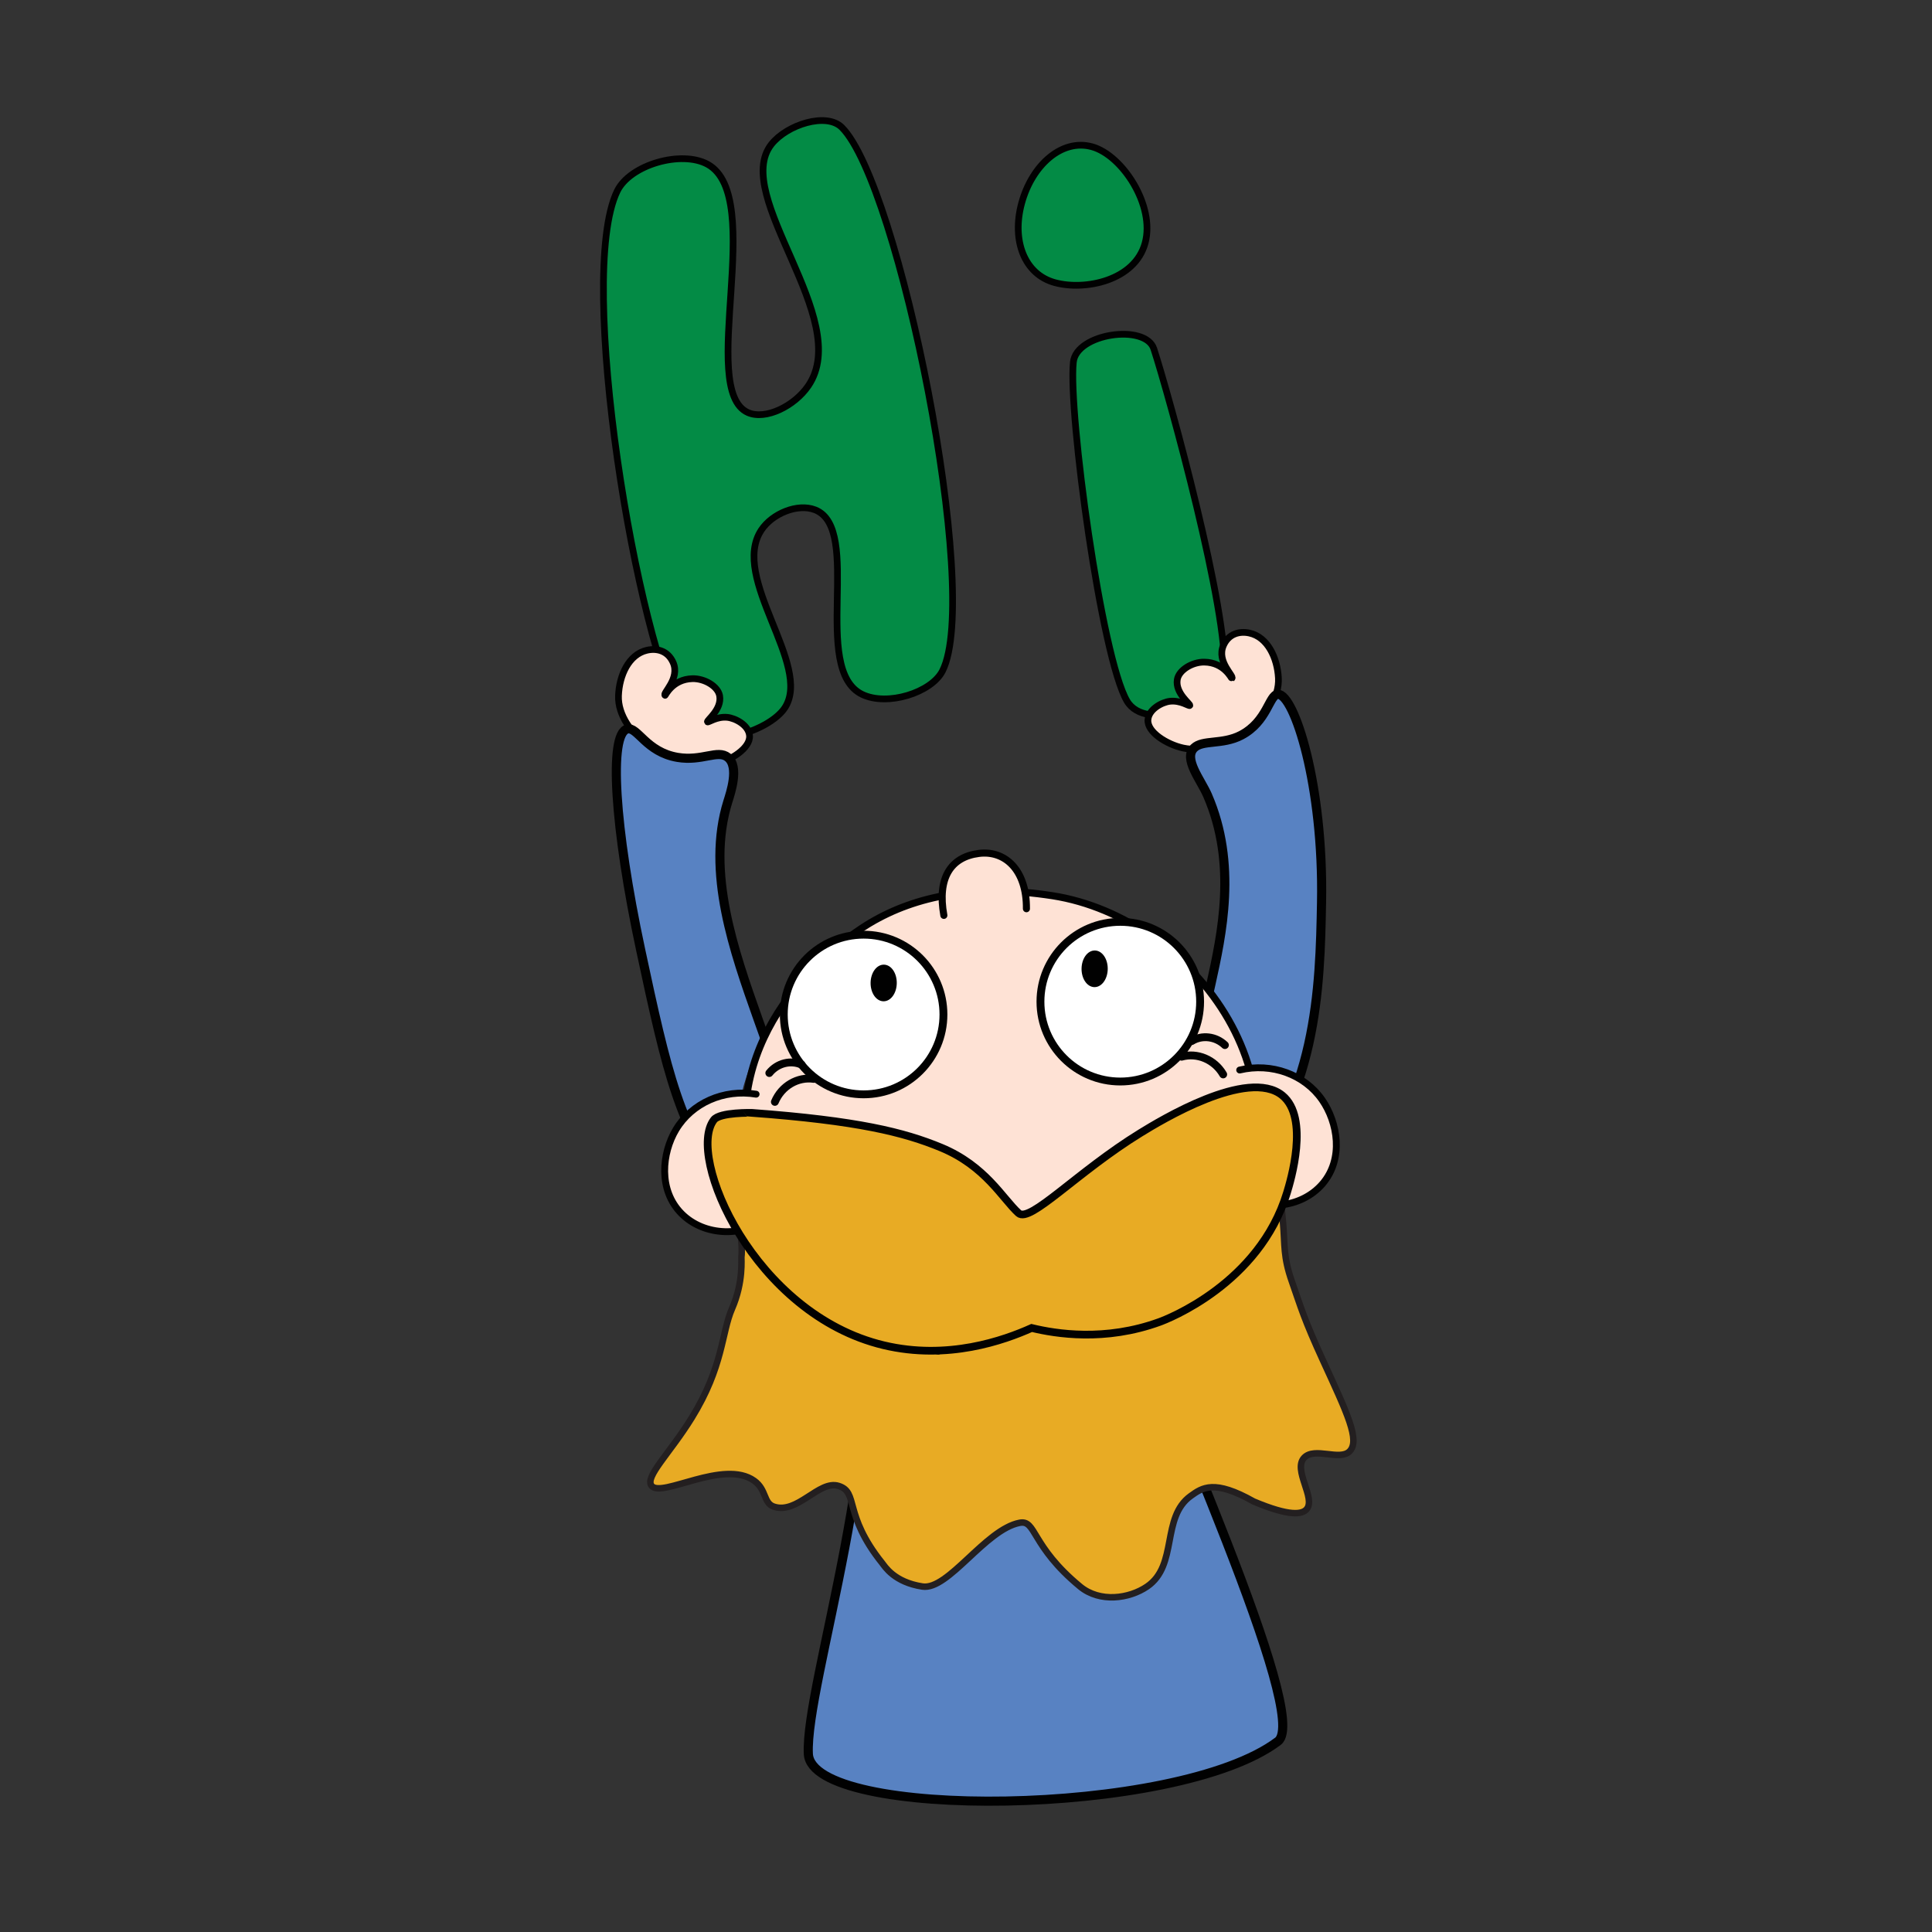 <svg xmlns="http://www.w3.org/2000/svg" xmlns:xlink="http://www.w3.org/1999/xlink" x="0px" y="0px" width="576px" height="576px" viewBox="0 0 576 576" xml:space="preserve"><rect x="0" y="0" width="576" height="576" fill="#333333" stroke="none"/><g id="Layer_2"></g><g id="Layer_1">	<path fill="#038B45" stroke="#010101" stroke-width="2" stroke-linecap="round" stroke-miterlimit="10" d="M241,115  c-4.124,6.071-12.752,10.309-18,8c-15.126-6.654,5.578-64.286-12-74c-7.795-4.307-23.191,0.09-27,8  c-12.379,25.704,5.914,134.827,20,158c5.821,9.577,25.36,3.111,30-4c8.291-12.706-16.502-38.727-7-53c3.282-4.93,10.835-8.01,16-6  c14.348,5.584-1.376,47.475,14,55c7.501,3.671,20.712-0.489,24-7c11.604-22.98-12.936-144.928-30-162  c-4.612-4.614-16.369-0.843-21,5C217.846,58.336,254.504,95.12,241,115z"></path>	<path fill="#038B45" stroke="#010101" stroke-width="2" stroke-linecap="round" stroke-miterlimit="10" d="M344,104  c-2.459-7.564-23.131-4.645-24,4c-1.525,15.174,8.372,88.005,16,101c5.576,9.5,28.285,1.334,29-8  C366.394,182.784,348.681,118.403,344,104z"></path>	<path fill="#038B45" stroke="#010101" stroke-width="2" stroke-linecap="round" stroke-miterlimit="10" d="M341.4,72.478  c-3.055,11.188-17.874,14.253-26.932,11.78c-9.057-2.473-12.923-12.548-9.868-23.737s11.874-19.253,20.932-16.78  S344.455,61.29,341.4,72.478z"></path>	<path fill="#FEE2D5" stroke="#010101" stroke-width="2" stroke-linecap="round" stroke-miterlimit="10" d="M352.759,223.018  c-4.788-1.027-10.811-4.713-10.514-8.43c0.253-3.165,4.215-5.257,6.583-5.518c3.135-0.345,5.666,1.525,5.892,1.269  c0.348-0.392-4.408-3.627-3.728-7.739c0.471-2.845,4.482-5.252,8.056-5.2c5.98,0.086,8.09,4.922,8.204,4.85  c0.895-0.578-4.636-4.904-2.514-9.79c1.53-3.524,4.793-4.362,7.739-3.728c5.451,1.175,8.35,7.416,8.667,13.427  C381.748,213.642,364.98,225.639,352.759,223.018z"></path>	<path fill="#FEE2D5" stroke="#010101" stroke-width="2" stroke-linecap="round" stroke-miterlimit="10" d="M184.392,207.406  c0.233-6.016,3.044-12.296,8.478-13.547c2.936-0.675,6.212,0.117,7.79,3.619c2.19,4.856-3.28,9.259-2.377,9.824  c0.114,0.071,2.157-4.794,8.135-4.964c3.573-0.102,7.617,2.248,8.128,5.087c0.738,4.102-3.972,7.404-3.619,7.79  c0.23,0.253,2.734-1.652,5.874-1.351c2.372,0.228,6.363,2.265,6.66,5.425c0.348,3.713-5.622,7.482-10.395,8.577  C200.883,230.658,183.949,218.897,184.392,207.406z"></path>	<path fill="#5882C2" stroke="#010101" stroke-width="2.719" stroke-linecap="round" stroke-miterlimit="10" d="M217,225.804  c-2.998-2.432-7.658,1.235-15,0c-9.361-1.575-11.973-9.249-15-8.462c-5.573,1.45-3.8,29.318,4,65.814  c7.779,36.397,11.955,54.913,26,70.515c17.155,19.055,35.43,10.817,39,27.266c10,46.07-16.046,121.309-15,141.969  c1,19.744,109.774,18.974,140-3.761c10-7.522-35-104.362-48-141.969c-4.683-13.547,18.163-6.532,35-23.505  c24.879-25.081,25.529-59.601,26-84.618c0.658-34.933-8.133-62.16-13-62.053c-2.637,0.058-3.1,8.118-11,12.223  c-5.547,2.882-11.45,1.268-14,3.761c-3.273,3.199,1.983,9.471,4,14.103c8.924,20.497,4.268,41.602,1,56.412  c-2.265,10.267-4.892,22.174-14,32.907c-22.462,26.47-74.485,34.18-101,13.163c-10.209-8.092-13.783-18.18-20-35.727  c-7.144-20.164-15.558-43.911-9-64.873C217.795,236.425,220.47,228.618,217,225.804z"></path>	<path fill="#E8AB24" stroke="#231F20" stroke-width="1.94" stroke-linecap="round" stroke-miterlimit="9.999" d="  M373.775,447.649c10.837,4.569,14.478,3.829,15.791,2.294c2.815-3.289-4.177-11.706-0.758-15.337  c3.114-3.308,10.603,1.011,13.539-1.899c3.25-3.221-0.754-11.484-7.815-26.884c-5.811-12.676-6.618-15.877-9.409-23.857  c-2.586-7.395-2.015-10.579-2.605-17.457c-1.414-16.478-7.137-46.108-28.022-65.097c-3.494-3.177-28.384-22.122-59.723-20.65  c-95.558,4.489-71.979,83.379-73.729,95.941c-0.081,0.579,0.669,7.505-2.8,15.444c-3.17,7.253-2.54,17.215-12.024,32.574  c-6.575,10.648-14.1,17.621-11.95,20.27c2.981,3.673,21.527-8.039,30.6-1.512c3.703,2.664,2.698,6.648,5.834,7.706  c7.032,2.374,13.45-8.002,19.296-6.184c6.083,1.892,1.339,8.444,13,23c0.824,1.028,3.567,5.696,12,7  c7.728,1.195,18.727-17.016,29-19c4.977-0.961,3.306,6.85,18,19c5.896,4.875,14.658,3.649,20,0c9.281-6.34,4.124-20.606,13-27  C358.443,443.519,362,441,373.775,447.649z"></path>	<path fill="#FEE2D5" stroke="#010101" stroke-width="2.109" stroke-linecap="round" stroke-miterlimit="10" d="M279.73,402.785  c-34.594-9.072-57.989-38.317-57.604-68.969c0.457-36.535,34.49-56.995,37.227-58.626c13.769-8.199,31.6-11.684,54.444-8.14  c42.404,6.579,80.784,57.753,49.622,101.764"></path>	<path fill="#FEE2D5" stroke="#010101" stroke-width="2.044" stroke-linecap="round" stroke-miterlimit="10" d="M369.597,319.014  c9.541-2.266,19.301,1.321,24.56,8.874c4.655,6.687,6.582,17.63,0.07,25.127c-6.243,7.188-18.008,8.633-27.042,2.44"></path>	<path fill="#FEE2D5" stroke="#010101" stroke-width="2.044" stroke-linecap="round" stroke-miterlimit="10" d="M225.425,326.218  c-9.674-1.605-19.165,2.645-23.892,10.542c-4.184,6.991-5.354,18.04,1.658,25.072c6.723,6.742,18.559,7.375,27.145,0.575"></path>	<path fill="#E8AB24" stroke="#010101" stroke-width="2.292" stroke-linecap="round" stroke-miterlimit="10" d="M212.85,333.855  c-8.4,10.77,11.897,57.965,50.61,67.211c19.078,4.557,35.877-1.45,44.122-5.15c7.18,1.744,21.849,4.141,38.161-1.808  c2.127-0.775,29.7-11.325,37.952-38.515c1.046-3.447,6.78-22.342-1.374-29.002c-10.274-8.392-36.5,7.612-42.306,11.184  c-18.867,11.605-32.957,26.99-36.349,23.905c-4.797-4.363-9.846-14.068-23.11-19.558c-11.077-4.586-24.857-8.002-56.33-10.335  C224.225,331.786,214.648,331.548,212.85,333.855z"></path>	<circle fill="#FFFFFF" stroke="#010101" stroke-width="2.341" stroke-miterlimit="10" cx="257.475" cy="302.462" r="23.801"></circle>	<circle fill="#FFFFFF" stroke="#010101" stroke-width="2.341" stroke-miterlimit="10" cx="333.998" cy="298.638" r="23.801"></circle>	<path fill="none" stroke="#010101" stroke-width="2.341" stroke-linecap="round" stroke-miterlimit="10" d="M364.676,320.324  c-2.588-4.457-7.757-6.593-12.393-5.28"></path>	<path fill="none" stroke="#010101" stroke-width="2.341" stroke-linecap="round" stroke-miterlimit="10" d="M365.191,311.579  c-2.759-2.634-6.874-3.086-9.899-1.197"></path>			<ellipse transform="matrix(0.011 -1 1 0.011 -32.563 553.318)" fill="#010101" stroke="#010101" stroke-width="0.78" stroke-miterlimit="10" cx="263.482" cy="293.123" rx="5.072" ry="3.512"></ellipse>			<ellipse transform="matrix(0.011 -1 1 0.011 33.861 612.045)" fill="#010101" stroke="#010101" stroke-width="0.78" stroke-miterlimit="10" cx="326.387" cy="288.902" rx="5.072" ry="3.512"></ellipse>	<path fill="none" stroke="#010101" stroke-width="2.341" stroke-linecap="round" stroke-miterlimit="10" d="M231.02,328.512  c1.982-4.758,6.827-7.552,11.595-6.857"></path>	<path fill="none" stroke="#010101" stroke-width="2.341" stroke-linecap="round" stroke-miterlimit="10" d="M229.363,319.91  c2.39-2.973,6.41-3.961,9.656-2.483"></path>	<path fill="#FEE2D5" stroke="#010101" stroke-width="2.109" stroke-linecap="round" stroke-miterlimit="10" d="M281.398,272.905  c-2.019-11.194,2.077-17.391,10.406-18.467c7.817-1.01,14.316,4.916,14.212,16.484"></path>	<g>	</g>	<g>	</g>	<g>	</g>	<g>	</g>	<g>	</g>	<g>	</g></g></svg>